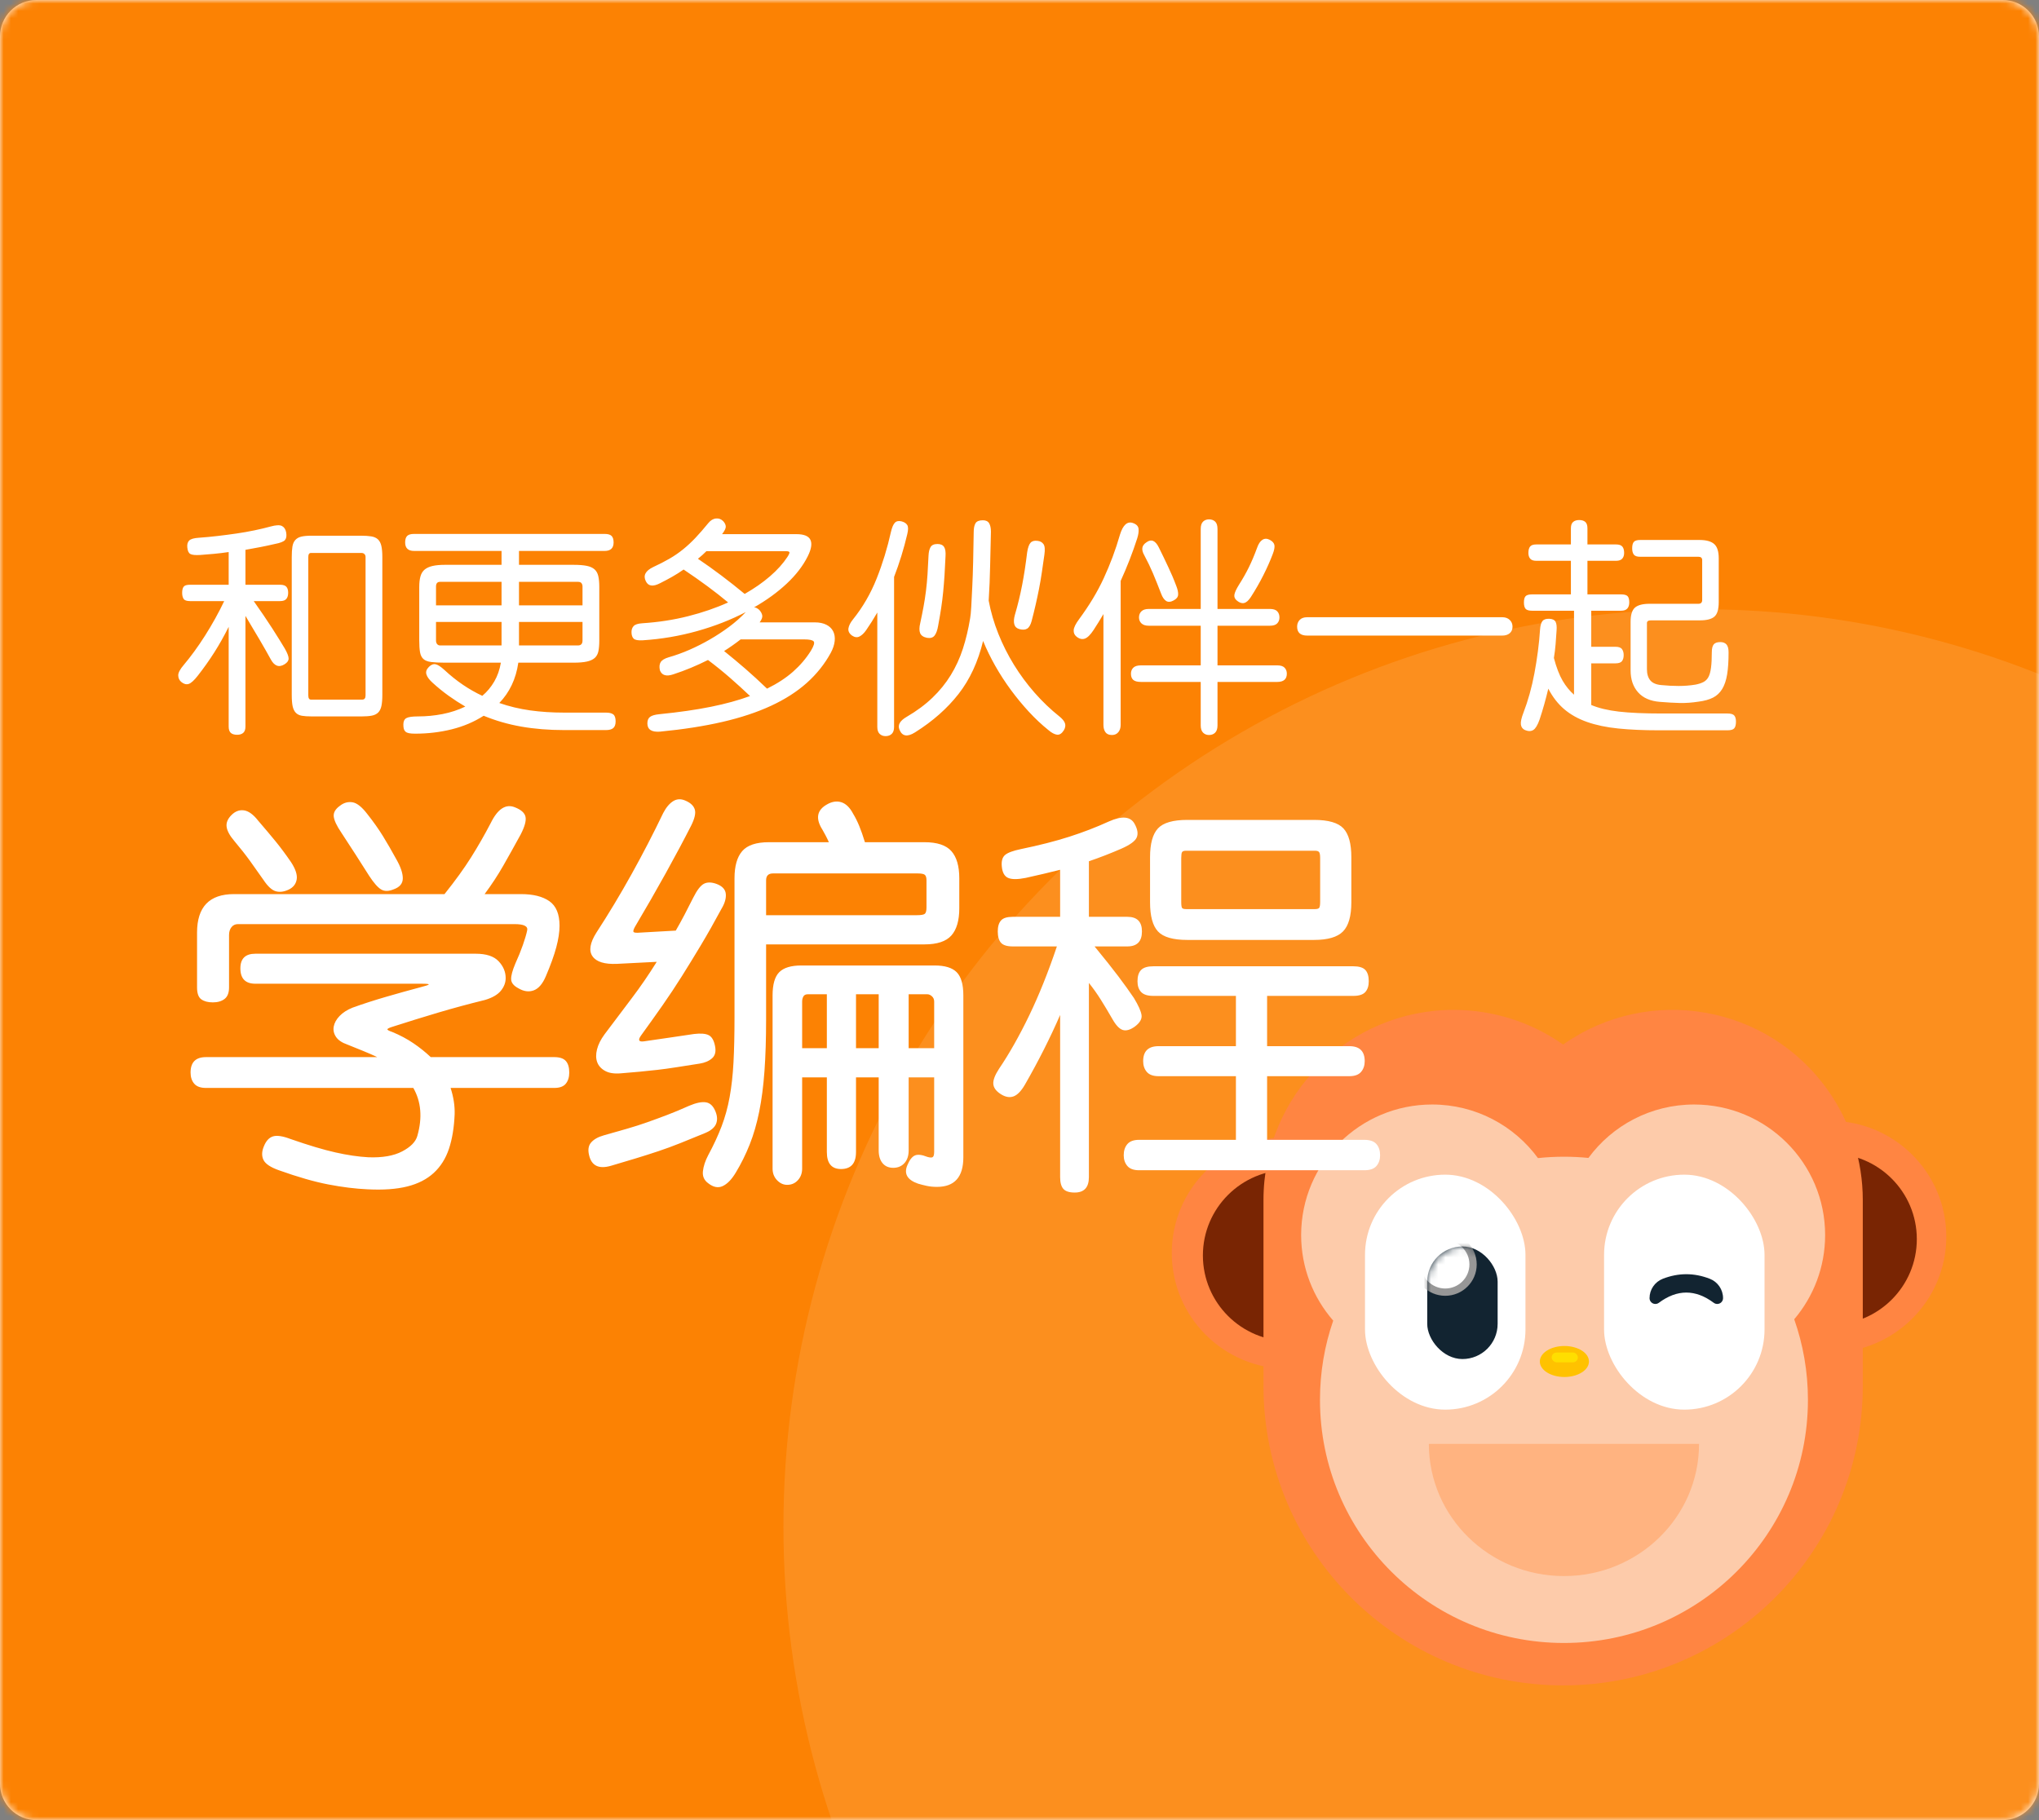 <?xml version="1.0" encoding="UTF-8"?>
<svg width="280px" height="250px" viewBox="0 0 280 250" version="1.1" xmlns="http://www.w3.org/2000/svg" xmlns:xlink="http://www.w3.org/1999/xlink">
    <rect x="0" y="0" width="280" height="250" fill="#808080" stroke="none"/>
    <!-- Generator: Sketch 63.1 (92452) - https://sketch.com -->
    <title>Group 15</title>
    <desc>Created with Sketch.</desc>
    <defs>
        <path d="M5,0 L275,0 C277.761,-5.07265313e-16 280,2.239 280,5 L280,245 C280,247.761 277.761,250 275,250 L5,250 C2.239,250 3.38176876e-16,247.761 0,245 L0,5 C-3.38176876e-16,2.239 2.239,5.07265313e-16 5,0 Z" id="path-1"></path>
        <polygon id="path-3" points="0 0 416 0 416 158.717 416 252 0 252"></polygon>
        <rect id="path-5" x="0" y="0" width="9.669" height="15.464" rx="4.834"></rect>
    </defs>
    <g id="首页" stroke="none" stroke-width="1" fill="none" fill-rule="evenodd">
        <g id="主页" transform="translate(-110, -130)">
            <g id="编组" transform="translate(110, 130)">
                <g id="Group-15">
                    <mask id="mask-2" fill="white">
                        <use xlink:href="#path-1"></use>
                    </mask>
                    <use id="Mask" fill="#FFFFFF" fill-rule="nonzero" xlink:href="#path-1"></use>
                    <g id="编组-36" mask="url(#mask-2)">
                        <g transform="translate(-112.652, -2)">
                            <g id="椭圆形" transform="translate(0.652, 0)">
                                <mask id="mask-4" fill="white">
                                    <use xlink:href="#path-3"></use>
                                </mask>
                                <use id="蒙版" fill="#FC8203" xlink:href="#path-3"></use>
                                <ellipse fill-opacity="0.707" fill="#FFFFFF" opacity="0.39" mask="url(#mask-4)" cx="345.492" cy="211.68" rx="125.908" ry="126"></ellipse>
                            </g>
                            <g id="编组" transform="translate(272.652, 116)">
                                <g id="编组-14" transform="translate(0.912, 0.504)">
                                    <g id="编组-21" transform="translate(74.428, 39.445)">
                                        <ellipse id="椭圆形" fill="#FF8542" cx="15.965" cy="15.913" rx="15.965" ry="15.913"></ellipse>
                                        <ellipse id="椭圆形" fill="#792503" cx="16.077" cy="16.249" rx="11.805" ry="11.766"></ellipse>
                                    </g>
                                    <g id="编组-21" transform="translate(0, 41.687)">
                                        <ellipse id="椭圆形" fill="#FF8542" cx="15.965" cy="15.913" rx="15.965" ry="15.913"></ellipse>
                                        <ellipse id="椭圆形" fill="#792503" cx="16.077" cy="16.249" rx="11.805" ry="11.766"></ellipse>
                                    </g>
                                    <path d="M53.741,28.968 C53.741,28.968 53.741,28.968 53.741,28.968 C53.741,28.968 53.741,28.968 53.741,28.968 C65.535,20.665 81.826,23.495 90.129,35.289 C93.227,39.69 94.89,44.941 94.89,50.323 L94.89,75.843 C94.89,98.568 76.467,116.991 53.741,116.991 C31.015,116.991 12.592,98.568 12.592,75.843 L12.592,50.323 C12.592,35.899 24.284,24.207 38.708,24.207 C44.09,24.207 49.34,25.87 53.741,28.968 Z" id="矩形" fill="#FF8542"></path>
                                    <path d="M71.729,37.204 C81.664,37.204 89.718,45.232 89.718,55.134 C89.718,59.543 88.122,63.58 85.474,66.702 C86.693,70.166 87.357,73.891 87.357,77.77 C87.357,96.213 72.357,111.164 53.853,111.164 C35.35,111.164 20.35,96.213 20.35,77.77 C20.35,73.96 20.99,70.3 22.168,66.889 C19.425,63.742 17.764,59.631 17.764,55.134 C17.764,45.232 25.817,37.204 35.752,37.204 C41.722,37.204 47.012,40.102 50.284,44.564 C51.457,44.44 52.647,44.376 53.853,44.376 C54.987,44.376 56.109,44.432 57.214,44.542 C60.487,40.093 65.77,37.204 71.729,37.204 Z" id="形状结合" fill="#FDCBAA"></path>
                                    <g id="编组-20" transform="translate(26.533, 46.841)">
                                        <rect id="矩形" fill="#FFFFFF" x="0" y="0" width="22.036" height="32.274" rx="11.018"></rect>
                                        <g id="椭圆形" transform="translate(8.545, 9.861)">
                                            <mask id="mask-6" fill="white">
                                                <use xlink:href="#path-5"></use>
                                            </mask>
                                            <use id="蒙版" fill="#122431" xlink:href="#path-5"></use>
                                            <ellipse stroke="#979797" fill="#FFFFFF" mask="url(#mask-6)" cx="2.473" cy="2.465" rx="3.823" ry="3.81"></ellipse>
                                        </g>
                                    </g>
                                    <g id="编组-20" transform="translate(59.362, 46.841)" fill="#FFFFFF">
                                        <rect id="矩形" x="0" y="0" width="22.036" height="32.274" rx="11.018"></rect>
                                    </g>
                                    <g id="编组-26" transform="translate(50.368, 70.374)">
                                        <g id="编组-23" fill="#FFC200">
                                            <ellipse id="椭圆形" cx="3.546" cy="2.129" rx="3.373" ry="2.129"></ellipse>
                                        </g>
                                        <rect id="矩形" fill="#FFDE00" x="1.799" y="0.896" width="3.598" height="1.345" rx="0.672"></rect>
                                    </g>
                                    <path d="M72.404,83.821 C72.404,93.848 64.099,101.975 53.853,101.975 C43.608,101.975 35.303,93.848 35.303,83.821 L35.303,83.821 Z" id="形状结合" fill="#FFB380"></path>
                                </g>
                                <path d="M68.341,61.644 C69.416,61.226 70.491,61.017 71.566,61.017 C72.641,61.017 73.717,61.226 74.792,61.644 C75.89,62.071 76.613,63.128 76.613,64.306 C76.613,64.747 76.255,65.104 75.814,65.104 C75.642,65.104 75.475,65.049 75.337,64.946 C74.08,64.008 72.823,63.538 71.566,63.538 C70.309,63.538 69.053,64.008 67.796,64.946 C67.442,65.21 66.942,65.137 66.678,64.784 C66.575,64.646 66.519,64.478 66.519,64.306 C66.519,63.128 67.243,62.071 68.341,61.644 Z" id="矩形" fill="#122431"></path>
                            </g>
                            <g id="编组-30" transform="translate(136.652, 73)">
                                <path d="M8.569,29.925 C8.917,29.925 9.194,29.838 9.399,29.664 C9.603,29.49 9.706,29.197 9.706,28.787 L9.706,28.787 L9.706,13.593 C10.033,14.147 10.361,14.7 10.689,15.254 C11.016,15.808 11.334,16.341 11.641,16.853 C11.948,17.366 12.229,17.853 12.485,18.314 C12.741,18.776 12.961,19.171 13.146,19.499 C13.658,20.483 14.303,20.729 15.081,20.237 C15.449,20.011 15.634,19.75 15.634,19.452 C15.634,19.155 15.46,18.699 15.111,18.084 C14.927,17.776 14.687,17.381 14.39,16.9 C14.093,16.418 13.76,15.89 13.391,15.316 C13.023,14.741 12.618,14.131 12.178,13.486 C11.738,12.84 11.293,12.199 10.842,11.563 L10.842,11.563 L14.466,11.563 C14.876,11.563 15.163,11.461 15.326,11.256 C15.49,11.051 15.572,10.774 15.572,10.425 C15.572,10.056 15.49,9.779 15.326,9.595 C15.163,9.41 14.876,9.318 14.466,9.318 L14.466,9.318 L9.706,9.318 L9.706,4.52 C10.422,4.397 11.119,4.269 11.794,4.135 C12.47,4.002 13.115,3.864 13.729,3.72 C14.487,3.577 14.958,3.392 15.142,3.167 C15.326,2.941 15.378,2.592 15.296,2.121 C15.214,1.69 15.019,1.398 14.712,1.244 C14.405,1.09 13.883,1.116 13.146,1.321 C12.47,1.506 11.738,1.68 10.95,1.844 C10.161,2.008 9.347,2.152 8.508,2.275 C7.668,2.398 6.813,2.51 5.943,2.613 C5.073,2.715 4.208,2.797 3.348,2.859 C2.652,2.9 2.196,3.028 1.981,3.243 C1.766,3.459 1.679,3.771 1.72,4.182 C1.761,4.653 1.899,4.956 2.135,5.089 C2.37,5.222 2.826,5.268 3.501,5.227 C4.095,5.186 4.72,5.135 5.375,5.073 C6.03,5.012 6.706,4.93 7.402,4.827 L7.402,4.827 L7.402,9.318 L2.089,9.318 C1.638,9.318 1.346,9.41 1.213,9.595 C1.08,9.779 1.014,10.056 1.014,10.425 C1.014,10.774 1.08,11.051 1.213,11.256 C1.346,11.461 1.638,11.563 2.089,11.563 L2.089,11.563 L6.788,11.563 C6.419,12.342 6.01,13.137 5.559,13.947 C5.109,14.757 4.643,15.541 4.162,16.3 C3.681,17.059 3.189,17.781 2.688,18.468 C2.186,19.155 1.71,19.765 1.259,20.298 C0.727,20.913 0.466,21.406 0.476,21.775 C0.486,22.144 0.625,22.441 0.891,22.667 C1.239,22.954 1.577,23.046 1.904,22.943 C2.232,22.841 2.652,22.462 3.164,21.805 C3.983,20.76 4.735,19.699 5.421,18.622 C6.107,17.546 6.767,16.372 7.402,15.1 L7.402,15.1 L7.402,28.787 C7.402,29.197 7.499,29.49 7.694,29.664 C7.888,29.838 8.18,29.925 8.569,29.925 Z M25.677,27.403 C26.23,27.403 26.691,27.367 27.059,27.296 C27.428,27.224 27.72,27.08 27.935,26.865 C28.15,26.65 28.298,26.347 28.38,25.958 C28.462,25.568 28.503,25.066 28.503,24.451 L28.503,24.451 L28.503,5.504 C28.503,4.868 28.457,4.356 28.365,3.966 C28.273,3.577 28.114,3.279 27.889,3.074 C27.663,2.869 27.361,2.736 26.983,2.674 C26.604,2.613 26.138,2.582 25.585,2.582 L25.585,2.582 L18.797,2.582 C18.203,2.582 17.732,2.623 17.384,2.705 C17.036,2.787 16.76,2.941 16.555,3.167 C16.35,3.392 16.217,3.695 16.156,4.074 C16.094,4.453 16.064,4.93 16.064,5.504 L16.064,5.504 L16.064,24.451 C16.064,25.107 16.105,25.624 16.186,26.004 C16.268,26.383 16.412,26.68 16.616,26.896 C16.821,27.111 17.098,27.249 17.446,27.311 C17.794,27.372 18.244,27.403 18.797,27.403 L18.797,27.403 L25.677,27.403 Z M25.739,25.096 L18.705,25.096 C18.459,25.096 18.336,24.902 18.336,24.512 L18.336,24.512 L18.336,5.504 C18.336,5.135 18.459,4.95 18.705,4.95 L18.705,4.95 L25.646,4.95 C25.81,4.95 25.943,5.002 26.046,5.104 C26.148,5.207 26.199,5.34 26.199,5.504 L26.199,5.504 L26.199,24.512 C26.199,24.902 26.046,25.096 25.739,25.096 L25.739,25.096 Z M33.018,29.772 C34.758,29.772 36.432,29.572 38.04,29.172 C39.647,28.772 41.106,28.152 42.416,27.311 C44.055,27.988 45.78,28.485 47.592,28.803 C49.404,29.12 51.365,29.279 53.474,29.279 L53.474,29.279 L59.217,29.279 C59.668,29.279 60,29.187 60.215,29.003 C60.43,28.818 60.538,28.51 60.538,28.08 C60.538,27.608 60.43,27.29 60.215,27.126 C60,26.962 59.668,26.88 59.217,26.88 L59.217,26.88 L53.474,26.88 C51.815,26.88 50.254,26.778 48.79,26.573 C47.326,26.368 45.918,26.029 44.566,25.558 C45.263,24.84 45.831,24.02 46.271,23.097 C46.711,22.174 47.013,21.149 47.177,20.021 L47.177,20.021 L54.764,20.021 C55.521,20.021 56.13,19.97 56.591,19.868 C57.052,19.765 57.41,19.601 57.666,19.376 C57.922,19.15 58.091,18.842 58.173,18.453 C58.255,18.063 58.296,17.571 58.296,16.977 L58.296,16.977 L58.296,9.626 C58.296,9.01 58.25,8.508 58.157,8.118 C58.065,7.729 57.891,7.421 57.635,7.196 C57.379,6.97 57.021,6.811 56.56,6.719 C56.1,6.627 55.501,6.581 54.764,6.581 L54.764,6.581 L47.269,6.581 L47.269,4.674 L59.033,4.674 C59.852,4.674 60.261,4.284 60.261,3.505 C60.261,3.095 60.169,2.797 59.985,2.613 C59.801,2.428 59.483,2.336 59.033,2.336 L59.033,2.336 L32.864,2.336 C32.414,2.336 32.096,2.428 31.912,2.613 C31.728,2.797 31.636,3.095 31.636,3.505 C31.636,4.284 32.045,4.674 32.864,4.674 L32.864,4.674 L44.874,4.674 L44.874,6.581 L37.103,6.581 C36.427,6.581 35.864,6.632 35.414,6.734 C34.963,6.837 34.6,7.001 34.323,7.226 C34.047,7.452 33.852,7.765 33.74,8.165 C33.627,8.564 33.571,9.051 33.571,9.626 L33.571,9.626 L33.571,16.946 C33.571,17.622 33.607,18.166 33.678,18.576 C33.75,18.986 33.903,19.299 34.139,19.514 C34.374,19.729 34.728,19.868 35.199,19.929 C35.67,19.991 36.304,20.021 37.103,20.021 L37.103,20.021 L44.781,20.021 C44.618,20.985 44.316,21.846 43.875,22.605 C43.435,23.364 42.887,24.02 42.232,24.574 C41.311,24.143 40.42,23.635 39.56,23.051 C38.7,22.467 37.85,21.785 37.011,21.006 C36.519,20.555 36.12,20.298 35.813,20.237 C35.506,20.175 35.199,20.298 34.891,20.606 C34.564,20.934 34.451,21.272 34.554,21.621 C34.656,21.969 34.932,22.349 35.383,22.759 C36.1,23.415 36.837,24.015 37.594,24.558 C38.352,25.102 39.12,25.599 39.898,26.05 C38.915,26.521 37.871,26.865 36.765,27.08 C35.659,27.296 34.533,27.403 33.386,27.403 C32.608,27.403 32.081,27.48 31.805,27.634 C31.528,27.788 31.39,28.08 31.39,28.51 C31.39,28.757 31.41,28.956 31.451,29.11 C31.492,29.264 31.569,29.392 31.682,29.495 C31.794,29.597 31.958,29.669 32.173,29.71 C32.388,29.751 32.67,29.772 33.018,29.772 Z M44.874,12.148 L35.874,12.148 L35.874,9.564 C35.874,9.133 36.059,8.918 36.427,8.918 L36.427,8.918 L44.874,8.918 L44.874,12.148 Z M55.992,12.148 L47.269,12.148 L47.269,8.918 L55.378,8.918 C55.603,8.918 55.762,8.98 55.854,9.103 C55.946,9.226 55.992,9.379 55.992,9.564 L55.992,9.564 L55.992,12.148 Z M44.874,17.653 L36.427,17.653 C36.263,17.653 36.13,17.592 36.028,17.469 C35.925,17.346 35.874,17.182 35.874,16.977 L35.874,16.977 L35.874,14.424 L44.874,14.424 L44.874,17.653 Z M55.378,17.653 L47.269,17.653 L47.269,14.424 L55.992,14.424 L55.992,16.977 C55.992,17.428 55.787,17.653 55.378,17.653 L55.378,17.653 Z M64.899,28.357 C64.899,29.197 65.473,29.577 66.619,29.495 C69.814,29.187 72.675,28.741 75.204,28.157 C77.733,27.572 79.96,26.834 81.884,25.942 C83.809,25.05 85.447,23.999 86.799,22.79 C88.15,21.58 89.245,20.206 90.085,18.668 C90.392,18.094 90.571,17.551 90.623,17.038 C90.674,16.525 90.602,16.079 90.407,15.7 C90.213,15.321 89.901,15.023 89.471,14.808 C89.041,14.593 88.519,14.485 87.904,14.485 L87.904,14.485 L80.318,14.485 C80.605,14.096 80.722,13.773 80.671,13.516 C80.62,13.26 80.482,13.009 80.256,12.763 C80.134,12.66 80.016,12.578 79.903,12.517 C79.791,12.455 79.673,12.424 79.55,12.424 C81.27,11.44 82.765,10.353 84.034,9.164 C85.304,7.975 86.266,6.724 86.921,5.412 C87.413,4.428 87.536,3.674 87.29,3.151 C87.044,2.628 86.399,2.367 85.355,2.367 L85.355,2.367 L75.158,2.367 C75.506,1.916 75.675,1.567 75.665,1.321 C75.654,1.075 75.537,0.829 75.311,0.583 C75.025,0.296 74.692,0.173 74.313,0.214 C73.934,0.255 73.591,0.46 73.284,0.829 C72.65,1.608 72.056,2.29 71.503,2.874 C70.95,3.459 70.382,3.987 69.798,4.458 C69.215,4.93 68.595,5.355 67.94,5.735 C67.285,6.114 66.537,6.499 65.698,6.888 C64.633,7.401 64.295,8.047 64.684,8.826 C65.012,9.523 65.667,9.615 66.65,9.103 C67.223,8.816 67.781,8.518 68.324,8.211 C68.867,7.903 69.384,7.575 69.875,7.226 C72.209,8.785 74.247,10.292 75.987,11.748 C74.308,12.506 72.475,13.137 70.489,13.639 C68.503,14.142 66.404,14.465 64.193,14.608 C63.599,14.649 63.205,14.777 63.01,14.993 C62.816,15.208 62.719,15.48 62.719,15.808 C62.719,16.218 62.816,16.52 63.01,16.715 C63.205,16.91 63.63,16.987 64.285,16.946 C66.824,16.782 69.302,16.361 71.718,15.685 C74.134,15.008 76.366,14.137 78.414,13.07 C77.738,13.788 76.98,14.46 76.141,15.085 C75.301,15.71 74.421,16.29 73.499,16.823 C72.578,17.356 71.636,17.833 70.674,18.253 C69.711,18.673 68.759,19.017 67.817,19.283 C67.264,19.447 66.901,19.668 66.727,19.945 C66.553,20.221 66.517,20.596 66.619,21.067 C66.885,21.764 67.5,21.949 68.462,21.621 C69.281,21.354 70.085,21.057 70.873,20.729 C71.662,20.401 72.445,20.042 73.223,19.652 C74.288,20.452 75.301,21.272 76.264,22.113 C77.226,22.954 78.137,23.784 78.997,24.604 C77.441,25.178 75.649,25.671 73.622,26.081 C71.595,26.491 69.24,26.829 66.558,27.096 C65.944,27.157 65.514,27.28 65.268,27.465 C65.022,27.649 64.899,27.947 64.899,28.357 Z M78.26,10.579 C77.195,9.697 76.125,8.851 75.05,8.042 C73.975,7.232 72.905,6.468 71.841,5.75 C72.045,5.586 72.245,5.417 72.44,5.243 C72.634,5.068 72.824,4.889 73.008,4.704 L73.008,4.704 L83.881,4.704 C84.188,4.704 84.362,4.751 84.403,4.843 C84.444,4.935 84.352,5.155 84.126,5.504 C83.533,6.406 82.739,7.288 81.746,8.149 C80.753,9.01 79.591,9.82 78.26,10.579 Z M81.331,23.589 C80.799,23.077 80.292,22.6 79.811,22.159 C79.33,21.718 78.854,21.293 78.383,20.883 C77.912,20.473 77.436,20.068 76.955,19.668 C76.473,19.268 75.967,18.853 75.434,18.422 C75.823,18.176 76.207,17.92 76.586,17.653 C76.965,17.387 77.339,17.11 77.707,16.823 L77.707,16.823 L86.43,16.823 C87.147,16.823 87.582,16.915 87.735,17.1 C87.889,17.284 87.761,17.715 87.351,18.391 C86.696,19.437 85.882,20.391 84.91,21.252 C83.937,22.113 82.744,22.892 81.331,23.589 Z M99.514,29.218 C99.883,30.141 100.6,30.264 101.664,29.587 C104.08,28.07 106.067,26.316 107.623,24.327 C109.179,22.339 110.305,19.909 111.001,17.038 C111.472,18.186 112.03,19.329 112.675,20.467 C113.32,21.605 114.032,22.702 114.81,23.758 C115.588,24.814 116.412,25.814 117.282,26.757 C118.153,27.701 119.049,28.541 119.97,29.279 C120.4,29.648 120.789,29.859 121.137,29.91 C121.485,29.961 121.803,29.761 122.089,29.31 C122.294,28.962 122.345,28.639 122.243,28.341 C122.14,28.044 121.885,27.731 121.475,27.403 C120.267,26.439 119.136,25.358 118.081,24.158 C117.027,22.959 116.08,21.677 115.24,20.314 C114.4,18.95 113.684,17.525 113.09,16.038 C112.496,14.552 112.056,13.04 111.769,11.502 C111.872,9.841 111.938,8.226 111.969,6.657 C112,5.089 112.035,3.546 112.076,2.029 C112.076,1.536 111.995,1.152 111.831,0.875 C111.667,0.598 111.38,0.46 110.971,0.46 C110.459,0.46 110.121,0.598 109.957,0.875 C109.793,1.152 109.711,1.557 109.711,2.09 C109.691,3.505 109.665,4.858 109.635,6.15 C109.604,7.442 109.563,8.611 109.512,9.656 C109.461,10.702 109.415,11.599 109.374,12.348 C109.333,13.096 109.281,13.624 109.22,13.932 C108.974,15.428 108.642,16.823 108.222,18.115 C107.802,19.406 107.249,20.611 106.563,21.728 C105.877,22.846 105.038,23.882 104.045,24.835 C103.052,25.788 101.869,26.665 100.497,27.465 C99.576,27.998 99.248,28.582 99.514,29.218 Z M97.61,30.11 C97.958,30.11 98.24,30.007 98.455,29.802 C98.67,29.597 98.777,29.279 98.777,28.849 L98.777,28.849 L98.777,8.241 C99.514,6.335 100.118,4.376 100.589,2.367 C100.733,1.772 100.733,1.357 100.589,1.121 C100.446,0.885 100.19,0.716 99.821,0.614 C99.412,0.511 99.1,0.573 98.885,0.798 C98.67,1.024 98.49,1.444 98.347,2.059 C97.856,4.274 97.2,6.411 96.381,8.472 C95.562,10.533 94.477,12.404 93.126,14.085 C92.778,14.516 92.573,14.921 92.511,15.3 C92.45,15.68 92.614,16.013 93.003,16.3 C93.371,16.546 93.714,16.587 94.032,16.423 C94.349,16.259 94.651,15.972 94.938,15.562 C95.45,14.824 95.962,14.014 96.474,13.132 L96.474,13.132 L96.474,28.849 C96.474,29.279 96.581,29.597 96.796,29.802 C97.011,30.007 97.282,30.11 97.61,30.11 Z M115.977,15.408 C116.428,15.531 116.786,15.51 117.052,15.346 C117.318,15.182 117.523,14.834 117.666,14.301 C117.871,13.521 118.055,12.773 118.219,12.055 C118.383,11.338 118.537,10.615 118.68,9.887 C118.823,9.159 118.951,8.411 119.064,7.642 C119.177,6.873 119.294,6.058 119.417,5.197 C119.52,4.479 119.479,3.992 119.294,3.736 C119.11,3.479 118.844,3.331 118.496,3.29 C118.066,3.228 117.743,3.31 117.528,3.536 C117.313,3.761 117.155,4.202 117.052,4.858 C116.95,5.699 116.842,6.488 116.73,7.226 C116.617,7.965 116.494,8.677 116.361,9.364 C116.228,10.051 116.08,10.733 115.916,11.409 C115.752,12.086 115.568,12.773 115.363,13.47 C115.22,13.983 115.194,14.408 115.286,14.747 C115.378,15.085 115.609,15.305 115.977,15.408 Z M103.292,16.607 C103.763,16.689 104.111,16.587 104.336,16.3 C104.562,16.013 104.725,15.562 104.828,14.947 C104.992,14.065 105.13,13.255 105.243,12.517 C105.355,11.779 105.447,11.04 105.519,10.302 C105.591,9.564 105.652,8.805 105.703,8.026 C105.754,7.247 105.8,6.376 105.841,5.412 C105.882,4.817 105.816,4.387 105.642,4.12 C105.468,3.853 105.166,3.72 104.736,3.72 C104.265,3.72 103.947,3.864 103.784,4.151 C103.62,4.438 103.528,4.827 103.507,5.32 C103.466,6.242 103.42,7.098 103.369,7.888 C103.318,8.677 103.246,9.441 103.154,10.179 C103.062,10.917 102.949,11.645 102.816,12.363 C102.683,13.081 102.535,13.819 102.371,14.577 C102.227,15.172 102.222,15.633 102.355,15.962 C102.488,16.29 102.801,16.505 103.292,16.607 Z M142.023,29.956 C142.371,29.956 142.653,29.848 142.868,29.633 C143.083,29.418 143.19,29.085 143.19,28.633 L143.19,28.633 L143.19,22.667 L151.391,22.667 C152.271,22.667 152.711,22.287 152.711,21.529 C152.711,21.2 152.609,20.929 152.404,20.714 C152.2,20.498 151.862,20.391 151.391,20.391 L151.391,20.391 L143.19,20.391 L143.19,14.947 L150.377,14.947 C150.848,14.947 151.186,14.839 151.391,14.624 C151.595,14.408 151.698,14.137 151.698,13.809 C151.698,13.46 151.595,13.178 151.391,12.963 C151.186,12.747 150.848,12.64 150.377,12.64 L150.377,12.64 L143.19,12.64 L143.19,1.659 C143.19,1.188 143.083,0.849 142.868,0.644 C142.653,0.439 142.371,0.337 142.023,0.337 C141.695,0.337 141.424,0.439 141.209,0.644 C140.994,0.849 140.886,1.188 140.886,1.659 L140.886,1.659 L140.886,12.64 L133.761,12.64 C133.31,12.64 132.972,12.747 132.747,12.963 C132.522,13.178 132.409,13.46 132.409,13.809 C132.409,14.137 132.522,14.408 132.747,14.624 C132.972,14.839 133.31,14.947 133.761,14.947 L133.761,14.947 L140.886,14.947 L140.886,20.391 L132.686,20.391 C132.194,20.391 131.841,20.498 131.626,20.714 C131.411,20.929 131.304,21.2 131.304,21.529 C131.304,21.918 131.411,22.205 131.626,22.39 C131.841,22.574 132.194,22.667 132.686,22.667 L132.686,22.667 L140.886,22.667 L140.886,28.633 C140.886,29.085 140.994,29.418 141.209,29.633 C141.424,29.848 141.695,29.956 142.023,29.956 Z M128.693,29.956 C129.061,29.956 129.353,29.828 129.568,29.572 C129.783,29.315 129.891,28.982 129.891,28.572 L129.891,28.572 L129.891,8.795 C130.771,6.868 131.529,4.92 132.164,2.951 C132.327,2.439 132.389,1.998 132.348,1.629 C132.307,1.26 132.041,0.993 131.549,0.829 C130.792,0.583 130.208,1.116 129.799,2.428 C129.491,3.495 129.154,4.52 128.785,5.504 C128.416,6.488 128.012,7.457 127.572,8.411 C127.132,9.364 126.63,10.307 126.067,11.24 C125.504,12.173 124.874,13.111 124.178,14.055 C123.707,14.69 123.461,15.193 123.441,15.562 C123.42,15.931 123.553,16.228 123.84,16.454 C124.229,16.761 124.608,16.848 124.976,16.715 C125.345,16.582 125.744,16.187 126.174,15.531 C126.4,15.182 126.625,14.829 126.85,14.47 C127.075,14.111 127.3,13.737 127.526,13.347 L127.526,13.347 L127.526,28.572 C127.526,28.982 127.618,29.315 127.802,29.572 C127.986,29.828 128.283,29.956 128.693,29.956 Z M145.862,11.502 C146.21,11.789 146.538,11.896 146.845,11.825 C147.152,11.753 147.459,11.481 147.766,11.01 C148.401,10.025 148.975,9.026 149.486,8.011 C149.998,6.996 150.428,6.027 150.776,5.104 C150.981,4.571 151.058,4.161 151.007,3.874 C150.956,3.587 150.735,3.341 150.346,3.136 C149.978,2.951 149.645,2.956 149.348,3.151 C149.051,3.346 148.811,3.71 148.626,4.243 C148.258,5.248 147.879,6.145 147.49,6.934 C147.101,7.724 146.65,8.518 146.139,9.318 C145.77,9.913 145.56,10.369 145.509,10.687 C145.458,11.004 145.575,11.276 145.862,11.502 Z M136.141,11.548 C136.417,11.722 136.76,11.697 137.17,11.471 C137.559,11.266 137.764,11.004 137.784,10.687 C137.805,10.369 137.723,9.974 137.539,9.503 C137.354,9.01 137.17,8.549 136.986,8.118 C136.801,7.688 136.612,7.267 136.417,6.857 C136.223,6.447 136.023,6.027 135.819,5.596 C135.614,5.166 135.389,4.704 135.143,4.212 C134.672,3.249 134.109,3.002 133.454,3.474 C133.105,3.7 132.911,3.961 132.87,4.258 C132.829,4.556 132.921,4.899 133.146,5.289 C133.597,6.129 133.991,6.95 134.329,7.749 C134.667,8.549 135.04,9.482 135.45,10.548 C135.634,11.04 135.865,11.374 136.141,11.548 Z M182.289,16.3 C182.719,16.3 183.062,16.192 183.318,15.977 C183.574,15.762 183.702,15.459 183.702,15.07 C183.702,14.7 183.574,14.393 183.318,14.147 C183.062,13.901 182.719,13.778 182.289,13.778 L182.289,13.778 L155.506,13.778 C155.056,13.778 154.713,13.901 154.477,14.147 C154.242,14.393 154.124,14.7 154.124,15.07 C154.124,15.89 154.585,16.3 155.506,16.3 L155.506,16.3 L182.289,16.3 Z M185.422,29.279 C185.873,29.464 186.251,29.459 186.559,29.264 C186.866,29.069 187.152,28.592 187.419,27.834 C187.869,26.48 188.268,25.066 188.616,23.589 C189.21,24.738 189.942,25.681 190.812,26.419 C191.683,27.157 192.732,27.742 193.961,28.172 C195.189,28.603 196.612,28.9 198.23,29.064 C199.848,29.228 201.711,29.31 203.82,29.31 L203.82,29.31 L213.219,29.31 C213.69,29.31 214.002,29.218 214.155,29.033 C214.309,28.849 214.386,28.541 214.386,28.111 C214.386,27.742 214.309,27.465 214.155,27.28 C214.002,27.096 213.69,27.003 213.219,27.003 L213.219,27.003 L204.219,27.003 C201.783,27.003 199.812,26.916 198.307,26.742 C196.802,26.568 195.537,26.265 194.514,25.835 L194.514,25.835 L194.514,20.114 L197.831,20.114 C198.281,20.114 198.583,20.011 198.737,19.806 C198.89,19.601 198.967,19.324 198.967,18.976 C198.967,18.648 198.89,18.376 198.737,18.161 C198.583,17.945 198.281,17.838 197.831,17.838 L197.831,17.838 L194.514,17.838 L194.514,12.886 L198.599,12.886 C199.008,12.886 199.3,12.783 199.474,12.578 C199.648,12.373 199.735,12.096 199.735,11.748 C199.735,11.338 199.658,11.051 199.505,10.887 C199.351,10.723 199.049,10.641 198.599,10.641 L198.599,10.641 L193.991,10.641 L193.991,6.027 L197.923,6.027 C198.312,6.027 198.593,5.93 198.768,5.735 C198.942,5.54 199.029,5.279 199.029,4.95 C199.029,4.561 198.947,4.269 198.783,4.074 C198.619,3.879 198.332,3.782 197.923,3.782 L197.923,3.782 L193.991,3.782 L193.991,1.567 C193.991,1.157 193.894,0.865 193.7,0.691 C193.505,0.516 193.224,0.429 192.855,0.429 C192.507,0.429 192.23,0.516 192.026,0.691 C191.821,0.865 191.719,1.157 191.719,1.567 L191.719,1.567 L191.719,3.782 L186.958,3.782 C186.548,3.782 186.267,3.879 186.113,4.074 C185.96,4.269 185.883,4.561 185.883,4.95 C185.883,5.279 185.965,5.54 186.129,5.735 C186.292,5.93 186.569,6.027 186.958,6.027 L186.958,6.027 L191.719,6.027 L191.719,10.641 L186.405,10.641 C185.955,10.641 185.653,10.723 185.499,10.887 C185.345,11.051 185.269,11.338 185.269,11.748 C185.269,12.158 185.345,12.45 185.499,12.624 C185.653,12.799 185.955,12.886 186.405,12.886 L186.405,12.886 L192.149,12.886 L192.149,24.42 C191.555,23.907 191.033,23.266 190.582,22.497 C190.132,21.728 189.732,20.688 189.384,19.376 C189.487,18.76 189.563,18.14 189.615,17.515 C189.666,16.889 189.712,16.249 189.753,15.592 C189.794,15.059 189.748,14.665 189.615,14.408 C189.482,14.152 189.2,14.014 188.77,13.993 C188.32,13.973 188.002,14.075 187.818,14.301 C187.634,14.526 187.521,14.926 187.48,15.5 C187.419,16.464 187.321,17.453 187.188,18.468 C187.055,19.483 186.896,20.483 186.712,21.467 C186.528,22.451 186.308,23.4 186.052,24.312 C185.796,25.225 185.514,26.081 185.207,26.88 C184.92,27.619 184.803,28.167 184.854,28.526 C184.905,28.885 185.095,29.136 185.422,29.279 Z M206.646,25.558 C207.465,25.578 208.335,25.517 209.256,25.373 C210.055,25.271 210.715,25.086 211.238,24.82 C211.76,24.553 212.179,24.158 212.497,23.635 C212.814,23.113 213.039,22.446 213.173,21.636 C213.306,20.826 213.372,19.816 213.372,18.607 C213.372,18.094 213.275,17.73 213.08,17.515 C212.886,17.299 212.604,17.192 212.236,17.192 C211.806,17.192 211.504,17.299 211.33,17.515 C211.156,17.73 211.069,18.094 211.069,18.607 C211.069,19.468 211.033,20.17 210.961,20.714 C210.889,21.257 210.772,21.682 210.608,21.99 C210.444,22.298 210.214,22.528 209.917,22.682 C209.62,22.836 209.256,22.954 208.826,23.036 C208.069,23.159 207.301,23.22 206.523,23.22 C205.745,23.22 204.946,23.179 204.127,23.097 C203.431,23.036 202.929,22.82 202.622,22.451 C202.315,22.082 202.161,21.57 202.161,20.913 L202.161,20.913 L202.161,14.577 C202.161,14.331 202.346,14.208 202.714,14.208 L202.714,14.208 L209.441,14.208 C210.383,14.208 211.048,14.034 211.437,13.685 C211.826,13.337 212.021,12.681 212.021,11.717 L212.021,11.717 L212.021,5.689 C212.021,4.745 211.811,4.089 211.391,3.72 C210.971,3.351 210.301,3.167 209.379,3.167 L209.379,3.167 L201.24,3.167 C200.81,3.167 200.518,3.254 200.365,3.428 C200.211,3.602 200.134,3.894 200.134,4.305 C200.134,4.694 200.211,4.986 200.365,5.181 C200.518,5.376 200.8,5.473 201.209,5.473 L201.209,5.473 L209.226,5.473 C209.574,5.473 209.748,5.627 209.748,5.935 L209.748,5.935 L209.748,11.409 C209.748,11.758 209.574,11.932 209.226,11.932 L209.226,11.932 L202.53,11.932 C201.588,11.932 200.917,12.107 200.518,12.455 C200.119,12.804 199.919,13.45 199.919,14.393 L199.919,14.393 L199.919,21.098 C199.919,22.328 200.262,23.328 200.948,24.097 C201.634,24.866 202.632,25.301 203.943,25.404 C204.926,25.486 205.827,25.537 206.646,25.558 Z" id="和更多伙伴一起" fill="#FFFFFF" fill-rule="nonzero"></path>
                                <path d="M28.337,51.169 C28.801,51.447 29.385,51.438 30.089,51.141 C30.905,50.844 31.313,50.343 31.313,49.637 C31.313,48.932 31.016,48.059 30.423,47.02 C29.793,45.869 29.181,44.81 28.588,43.845 C27.994,42.88 27.271,41.859 26.418,40.782 C25.677,39.816 25,39.287 24.388,39.194 C23.777,39.102 23.211,39.259 22.692,39.668 C22.062,40.113 21.774,40.605 21.83,41.144 C21.886,41.682 22.229,42.415 22.859,43.344 C23.563,44.421 24.222,45.432 24.833,46.379 C25.445,47.326 26.066,48.301 26.697,49.303 C27.327,50.269 27.874,50.89 28.337,51.169 Z M5.228,66.68 C5.895,66.68 6.433,66.522 6.841,66.207 C7.249,65.891 7.453,65.362 7.453,64.619 L7.453,64.619 L7.453,57.435 C7.453,56.989 7.564,56.627 7.786,56.349 C8.009,56.07 8.306,55.931 8.676,55.931 L8.676,55.931 L46.663,55.931 C47.961,55.931 48.536,56.228 48.387,56.822 C48.276,57.342 48.082,58.001 47.803,58.799 C47.525,59.598 47.182,60.442 46.775,61.333 C46.367,62.299 46.172,63.023 46.191,63.506 C46.209,63.988 46.534,64.397 47.164,64.731 C47.905,65.176 48.61,65.278 49.277,65.037 C49.945,64.796 50.501,64.155 50.946,63.116 C51.613,61.556 52.095,60.219 52.392,59.106 C52.689,57.992 52.837,57.008 52.837,56.154 C52.837,54.557 52.373,53.434 51.446,52.784 C50.519,52.134 49.222,51.809 47.553,51.809 L47.553,51.809 L42.548,51.809 C43.512,50.51 44.364,49.21 45.106,47.911 C45.848,46.611 46.645,45.182 47.498,43.622 C48.054,42.545 48.276,41.738 48.165,41.199 C48.054,40.661 47.572,40.225 46.719,39.891 C45.458,39.371 44.346,40.095 43.382,42.063 C42.529,43.696 41.63,45.265 40.684,46.769 C39.739,48.273 38.525,49.953 37.041,51.809 L37.041,51.809 L8.12,51.809 C4.746,51.809 3.059,53.573 3.059,57.101 L3.059,57.101 L3.059,64.619 C3.059,65.436 3.254,65.984 3.643,66.262 C4.032,66.541 4.561,66.68 5.228,66.68 Z M13.877,51.42 C14.414,51.568 14.998,51.494 15.629,51.197 C16.259,50.9 16.63,50.436 16.741,49.804 C16.852,49.173 16.593,48.375 15.962,47.41 C15.221,46.333 14.516,45.386 13.849,44.569 C13.181,43.752 12.384,42.805 11.457,41.729 C10.79,40.875 10.141,40.401 9.511,40.308 C8.88,40.216 8.306,40.429 7.786,40.949 C7.267,41.469 7.045,42.007 7.119,42.564 C7.193,43.121 7.545,43.771 8.176,44.513 C8.992,45.479 9.715,46.398 10.345,47.27 C10.975,48.143 11.587,49.006 12.18,49.86 C12.774,50.751 13.339,51.271 13.877,51.42 Z M26.474,92.356 C28.625,92.467 30.441,92.337 31.925,91.966 C33.408,91.595 34.622,90.973 35.568,90.1 C36.513,89.228 37.208,88.123 37.653,86.786 C38.098,85.45 38.358,83.871 38.432,82.052 C38.469,80.901 38.284,79.694 37.876,78.432 L37.876,78.432 L52.114,78.432 C52.855,78.432 53.384,78.237 53.699,77.847 C54.014,77.457 54.172,76.947 54.172,76.315 C54.172,75.61 54.014,75.081 53.699,74.728 C53.384,74.375 52.855,74.199 52.114,74.199 L52.114,74.199 L35.15,74.199 C34.446,73.531 33.658,72.899 32.787,72.305 C31.915,71.711 30.942,71.191 29.867,70.746 C29.422,70.597 29.199,70.477 29.199,70.384 C29.199,70.291 29.44,70.17 29.922,70.022 C31.999,69.354 34.066,68.713 36.124,68.1 C38.182,67.488 40.341,66.903 42.603,66.346 C43.604,66.049 44.327,65.631 44.772,65.093 C45.217,64.554 45.44,63.97 45.44,63.338 C45.44,62.484 45.115,61.714 44.466,61.027 C43.818,60.34 42.77,59.997 41.324,59.997 L41.324,59.997 L11.068,59.997 C9.696,59.997 9.01,60.665 9.01,62.002 C9.01,63.413 9.696,64.118 11.068,64.118 L11.068,64.118 L33.871,64.118 C34.613,64.118 34.946,64.155 34.872,64.23 C34.798,64.304 34.464,64.415 33.871,64.564 C32.203,65.009 30.571,65.464 28.977,65.928 C27.382,66.392 25.862,66.884 24.416,67.404 C23.675,67.701 23.081,68.082 22.636,68.546 C22.191,69.01 21.923,69.493 21.83,69.994 C21.737,70.495 21.839,70.969 22.136,71.414 C22.432,71.86 22.952,72.213 23.693,72.472 C24.435,72.77 25.148,73.057 25.834,73.336 C26.52,73.614 27.179,73.902 27.809,74.199 L27.809,74.199 L4.283,74.199 C2.874,74.199 2.169,74.905 2.169,76.315 C2.169,76.947 2.336,77.457 2.67,77.847 C3.003,78.237 3.541,78.432 4.283,78.432 L4.283,78.432 L32.759,78.432 C33.834,80.326 34.02,82.516 33.315,85.004 C33.093,85.821 32.397,86.536 31.229,87.148 C30.061,87.761 28.513,88.03 26.585,87.956 C25.213,87.882 23.702,87.659 22.052,87.287 C20.402,86.916 18.354,86.304 15.907,85.45 C14.831,85.041 14.025,84.92 13.487,85.088 C12.95,85.255 12.533,85.709 12.236,86.452 C11.939,87.158 11.921,87.779 12.18,88.318 C12.44,88.856 13.144,89.33 14.294,89.738 C16.889,90.666 19.151,91.316 21.079,91.687 C23.007,92.059 24.806,92.282 26.474,92.356 Z M59.094,76.093 C59.632,76.39 60.345,76.501 61.235,76.427 C62.162,76.353 63.024,76.278 63.821,76.204 C64.619,76.13 65.425,76.046 66.241,75.953 C67.056,75.861 67.937,75.74 68.883,75.591 C69.828,75.443 70.894,75.276 72.081,75.09 C72.785,74.979 73.351,74.737 73.777,74.366 C74.203,73.995 74.342,73.438 74.194,72.695 C74.046,71.916 73.758,71.414 73.332,71.191 C72.906,70.969 72.229,70.913 71.302,71.024 C70.041,71.21 68.91,71.377 67.909,71.526 C66.908,71.674 65.759,71.841 64.461,72.027 C63.719,72.138 63.571,71.878 64.016,71.247 C65.091,69.762 66.083,68.37 66.992,67.07 C67.9,65.77 68.781,64.443 69.633,63.088 C70.486,61.733 71.358,60.312 72.247,58.827 C73.137,57.342 74.083,55.671 75.084,53.814 C75.529,53.072 75.724,52.394 75.668,51.782 C75.612,51.169 75.195,50.714 74.417,50.417 C73.712,50.157 73.128,50.148 72.665,50.389 C72.201,50.631 71.71,51.271 71.191,52.311 C70.783,53.128 70.384,53.907 69.995,54.65 C69.606,55.393 69.207,56.117 68.799,56.822 L68.799,56.822 L63.849,57.101 C63.441,57.138 63.173,57.119 63.043,57.045 C62.913,56.971 62.959,56.729 63.182,56.321 C64.702,53.759 66.12,51.29 67.437,48.913 C68.753,46.537 69.912,44.365 70.913,42.397 C71.395,41.432 71.562,40.698 71.413,40.197 C71.265,39.696 70.857,39.297 70.19,38.999 C69.559,38.702 68.985,38.712 68.465,39.027 C67.946,39.343 67.483,39.891 67.075,40.67 C65.74,43.455 64.294,46.249 62.737,49.053 C61.18,51.856 59.567,54.539 57.898,57.101 C57.008,58.511 56.832,59.598 57.37,60.359 C57.907,61.12 59.029,61.463 60.735,61.389 L60.735,61.389 L66.185,61.111 C65.073,62.893 63.933,64.554 62.765,66.095 C61.597,67.636 60.345,69.298 59.01,71.08 C58.491,71.786 58.148,72.472 57.982,73.141 C57.815,73.809 57.824,74.394 58.009,74.895 C58.195,75.396 58.556,75.796 59.094,76.093 Z M73.249,91.52 C73.953,92.077 74.62,92.207 75.251,91.91 C75.881,91.613 76.474,91.001 77.031,90.072 C77.772,88.847 78.412,87.557 78.949,86.201 C79.487,84.846 79.923,83.342 80.256,81.69 C80.59,80.038 80.831,78.181 80.979,76.121 C81.128,74.06 81.202,71.693 81.202,69.019 L81.202,69.019 L81.202,58.716 L102.948,58.716 C104.691,58.716 105.924,58.307 106.647,57.49 C107.37,56.674 107.732,55.43 107.732,53.759 L107.732,53.759 L107.732,49.637 C107.732,47.966 107.37,46.723 106.647,45.906 C105.924,45.089 104.691,44.68 102.948,44.68 L102.948,44.68 L94.773,44.68 C94.513,43.826 94.254,43.084 93.994,42.453 C93.734,41.821 93.456,41.264 93.16,40.782 C92.715,39.928 92.177,39.399 91.547,39.194 C90.916,38.99 90.249,39.092 89.545,39.501 C88.173,40.28 87.969,41.432 88.933,42.954 C89.081,43.214 89.229,43.483 89.378,43.761 C89.526,44.04 89.674,44.346 89.823,44.68 L89.823,44.68 L81.591,44.68 C79.849,44.68 78.625,45.089 77.92,45.906 C77.216,46.723 76.864,47.966 76.864,49.637 L76.864,49.637 L76.864,68.741 C76.864,71.117 76.817,73.178 76.725,74.923 C76.632,76.668 76.456,78.256 76.196,79.685 C75.937,81.115 75.566,82.461 75.084,83.723 C74.602,84.985 73.99,86.304 73.249,87.677 C72.841,88.457 72.6,89.19 72.526,89.877 C72.451,90.564 72.692,91.112 73.249,91.52 Z M101.892,54.706 L81.202,54.706 L81.202,49.916 C81.202,49.285 81.517,48.969 82.147,48.969 L82.147,48.969 L102.003,48.969 C102.522,48.969 102.856,49.034 103.004,49.164 C103.152,49.294 103.227,49.545 103.227,49.916 L103.227,49.916 L103.227,53.647 C103.227,54.093 103.152,54.381 103.004,54.511 C102.856,54.641 102.485,54.706 101.892,54.706 L101.892,54.706 Z M104.673,92.022 C107.083,92.022 108.288,90.666 108.288,87.956 L108.288,87.956 L108.288,65.733 C108.288,64.211 107.982,63.143 107.37,62.531 C106.758,61.918 105.748,61.612 104.339,61.612 L104.339,61.612 L86.041,61.612 C84.632,61.612 83.621,61.918 83.01,62.531 C82.398,63.143 82.092,64.211 82.092,65.733 L82.092,65.733 L82.092,89.515 C82.092,90.147 82.296,90.676 82.704,91.103 C83.111,91.53 83.575,91.743 84.094,91.743 C84.687,91.743 85.179,91.53 85.568,91.103 C85.957,90.676 86.152,90.147 86.152,89.515 L86.152,89.515 L86.152,76.984 L89.545,76.984 L89.545,87.232 C89.545,88.791 90.193,89.571 91.491,89.571 C92.863,89.571 93.549,88.791 93.549,87.232 L93.549,87.232 L93.549,76.984 L96.664,76.984 L96.664,87.009 C96.664,87.752 96.84,88.336 97.192,88.763 C97.544,89.19 98.036,89.404 98.666,89.404 C99.296,89.404 99.806,89.19 100.195,88.763 C100.585,88.336 100.779,87.752 100.779,87.009 L100.779,87.009 L100.779,76.984 L104.283,76.984 L104.283,87.176 C104.283,87.585 104.218,87.835 104.089,87.928 C103.959,88.021 103.709,88.012 103.338,87.9 C102.596,87.603 102.031,87.538 101.641,87.705 C101.252,87.872 100.909,88.309 100.613,89.014 C100.093,90.202 100.575,91.056 102.059,91.576 C102.429,91.687 102.828,91.79 103.254,91.882 C103.681,91.975 104.154,92.022 104.673,92.022 Z M104.283,72.974 L100.779,72.974 L100.779,65.566 L103.338,65.566 C103.56,65.566 103.773,65.659 103.977,65.845 C104.181,66.03 104.283,66.272 104.283,66.569 L104.283,66.569 L104.283,72.974 Z M89.545,72.974 L86.152,72.974 L86.152,66.569 C86.152,66.309 86.208,66.077 86.319,65.873 C86.43,65.668 86.634,65.566 86.931,65.566 L86.931,65.566 L89.545,65.566 L89.545,72.974 Z M96.664,72.974 L93.549,72.974 L93.549,65.566 L96.664,65.566 L96.664,72.974 Z M56.897,87.677 C57.231,89.125 58.232,89.608 59.9,89.125 C61.161,88.754 62.31,88.411 63.349,88.095 C64.387,87.779 65.406,87.455 66.408,87.12 C67.409,86.786 68.419,86.415 69.439,86.006 C70.458,85.598 71.599,85.134 72.859,84.614 C73.638,84.28 74.129,83.862 74.333,83.361 C74.537,82.86 74.509,82.293 74.25,81.662 C73.953,80.92 73.517,80.502 72.943,80.409 C72.368,80.316 71.599,80.474 70.635,80.882 C69.559,81.365 68.558,81.783 67.631,82.136 C66.704,82.488 65.796,82.823 64.906,83.138 C64.016,83.454 63.089,83.751 62.125,84.029 C61.161,84.308 60.086,84.614 58.899,84.948 C58.121,85.171 57.546,85.496 57.175,85.923 C56.804,86.35 56.712,86.935 56.897,87.677 Z M123.583,92.801 C124.88,92.801 125.529,92.096 125.529,90.685 L125.529,90.685 L125.529,64.007 C126.123,64.749 126.669,65.52 127.17,66.318 C127.671,67.116 128.199,67.998 128.755,68.964 C129.237,69.818 129.71,70.319 130.173,70.467 C130.637,70.616 131.184,70.467 131.814,70.022 C132.519,69.502 132.834,68.973 132.76,68.435 C132.685,67.896 132.333,67.107 131.703,66.067 C131.073,65.139 130.359,64.146 129.562,63.088 C128.764,62.03 127.68,60.665 126.308,58.994 L126.308,58.994 L130.813,58.994 C132.148,58.994 132.815,58.307 132.815,56.933 C132.815,55.597 132.148,54.928 130.813,54.928 L130.813,54.928 L125.529,54.928 L125.529,47.298 C127.05,46.778 128.533,46.203 129.979,45.572 C131.165,45.052 131.87,44.541 132.092,44.04 C132.315,43.539 132.222,42.917 131.814,42.174 C131.258,41.134 130.071,41.023 128.255,41.84 C126.549,42.62 124.741,43.316 122.832,43.929 C120.922,44.541 118.707,45.107 116.186,45.627 C115.11,45.85 114.387,46.119 114.016,46.435 C113.646,46.75 113.497,47.28 113.571,48.022 C113.646,48.839 113.933,49.359 114.434,49.582 C114.934,49.804 115.741,49.804 116.853,49.582 C117.706,49.396 118.521,49.21 119.3,49.025 C120.079,48.839 120.839,48.653 121.58,48.468 L121.58,48.468 L121.58,54.928 L115.073,54.928 C114.294,54.928 113.757,55.095 113.46,55.43 C113.164,55.764 113.015,56.265 113.015,56.933 C113.015,57.639 113.164,58.159 113.46,58.493 C113.757,58.827 114.294,58.994 115.073,58.994 L115.073,58.994 L121.135,58.994 C119.949,62.522 118.679,65.687 117.326,68.49 C115.972,71.294 114.591,73.735 113.182,75.814 C112.626,76.668 112.366,77.355 112.403,77.875 C112.441,78.395 112.774,78.859 113.405,79.267 C114.035,79.676 114.619,79.787 115.157,79.601 C115.694,79.416 116.223,78.877 116.742,77.986 C118.596,74.756 120.209,71.563 121.58,68.407 L121.58,68.407 L121.58,90.685 C121.58,91.428 121.729,91.966 122.025,92.3 C122.322,92.634 122.841,92.801 123.583,92.801 Z M156.453,58.103 C158.344,58.103 159.669,57.713 160.429,56.933 C161.19,56.154 161.57,54.817 161.57,52.923 L161.57,52.923 L161.57,46.741 C161.57,44.885 161.208,43.567 160.485,42.787 C159.762,42.007 158.418,41.617 156.453,41.617 L156.453,41.617 L139.044,41.617 C137.079,41.617 135.735,42.007 135.012,42.787 C134.289,43.567 133.928,44.885 133.928,46.741 L133.928,46.741 L133.928,52.923 C133.928,54.817 134.289,56.154 135.012,56.933 C135.735,57.713 137.079,58.103 139.044,58.103 L139.044,58.103 L156.453,58.103 Z M156.564,53.87 L138.878,53.87 C138.581,53.87 138.396,53.814 138.321,53.703 C138.247,53.592 138.21,53.313 138.21,52.868 L138.21,52.868 L138.21,46.853 C138.21,46.444 138.247,46.175 138.321,46.045 C138.396,45.915 138.581,45.85 138.878,45.85 L138.878,45.85 L156.564,45.85 C156.861,45.85 157.055,45.915 157.148,46.045 C157.241,46.175 157.287,46.444 157.287,46.853 L157.287,46.853 L157.287,52.868 C157.287,53.313 157.241,53.592 157.148,53.703 C157.055,53.814 156.861,53.87 156.564,53.87 L156.564,53.87 Z M163.349,89.738 C164.128,89.738 164.684,89.543 165.018,89.153 C165.352,88.763 165.518,88.271 165.518,87.677 C165.518,87.046 165.352,86.536 165.018,86.146 C164.684,85.756 164.128,85.561 163.349,85.561 L163.349,85.561 L150.001,85.561 L150.001,76.817 L161.292,76.817 C162.033,76.817 162.571,76.622 162.904,76.232 C163.238,75.842 163.405,75.35 163.405,74.756 C163.405,73.382 162.7,72.695 161.292,72.695 L161.292,72.695 L150.001,72.695 L150.001,65.789 L161.848,65.789 C162.626,65.789 163.173,65.613 163.488,65.26 C163.804,64.907 163.961,64.415 163.961,63.784 C163.961,63.079 163.804,62.559 163.488,62.225 C163.173,61.89 162.626,61.723 161.848,61.723 L161.848,61.723 L134.373,61.723 C133.594,61.723 133.038,61.89 132.704,62.225 C132.37,62.559 132.203,63.079 132.203,63.784 C132.203,64.415 132.37,64.907 132.704,65.26 C133.038,65.613 133.594,65.789 134.373,65.789 L134.373,65.789 L145.719,65.789 L145.719,72.695 L135.096,72.695 C133.687,72.695 132.982,73.382 132.982,74.756 C132.982,75.35 133.149,75.842 133.483,76.232 C133.816,76.622 134.354,76.817 135.096,76.817 L135.096,76.817 L145.719,76.817 L145.719,85.561 L132.426,85.561 C131.684,85.561 131.147,85.756 130.813,86.146 C130.479,86.536 130.312,87.046 130.312,87.677 C130.312,88.271 130.479,88.763 130.813,89.153 C131.147,89.543 131.684,89.738 132.426,89.738 L132.426,89.738 L163.349,89.738 Z" id="学编程" fill="#FFFFFF" fill-rule="nonzero"></path>
                            </g>
                        </g>
                    </g>
                </g>
            </g>
        </g>
    </g>
</svg>